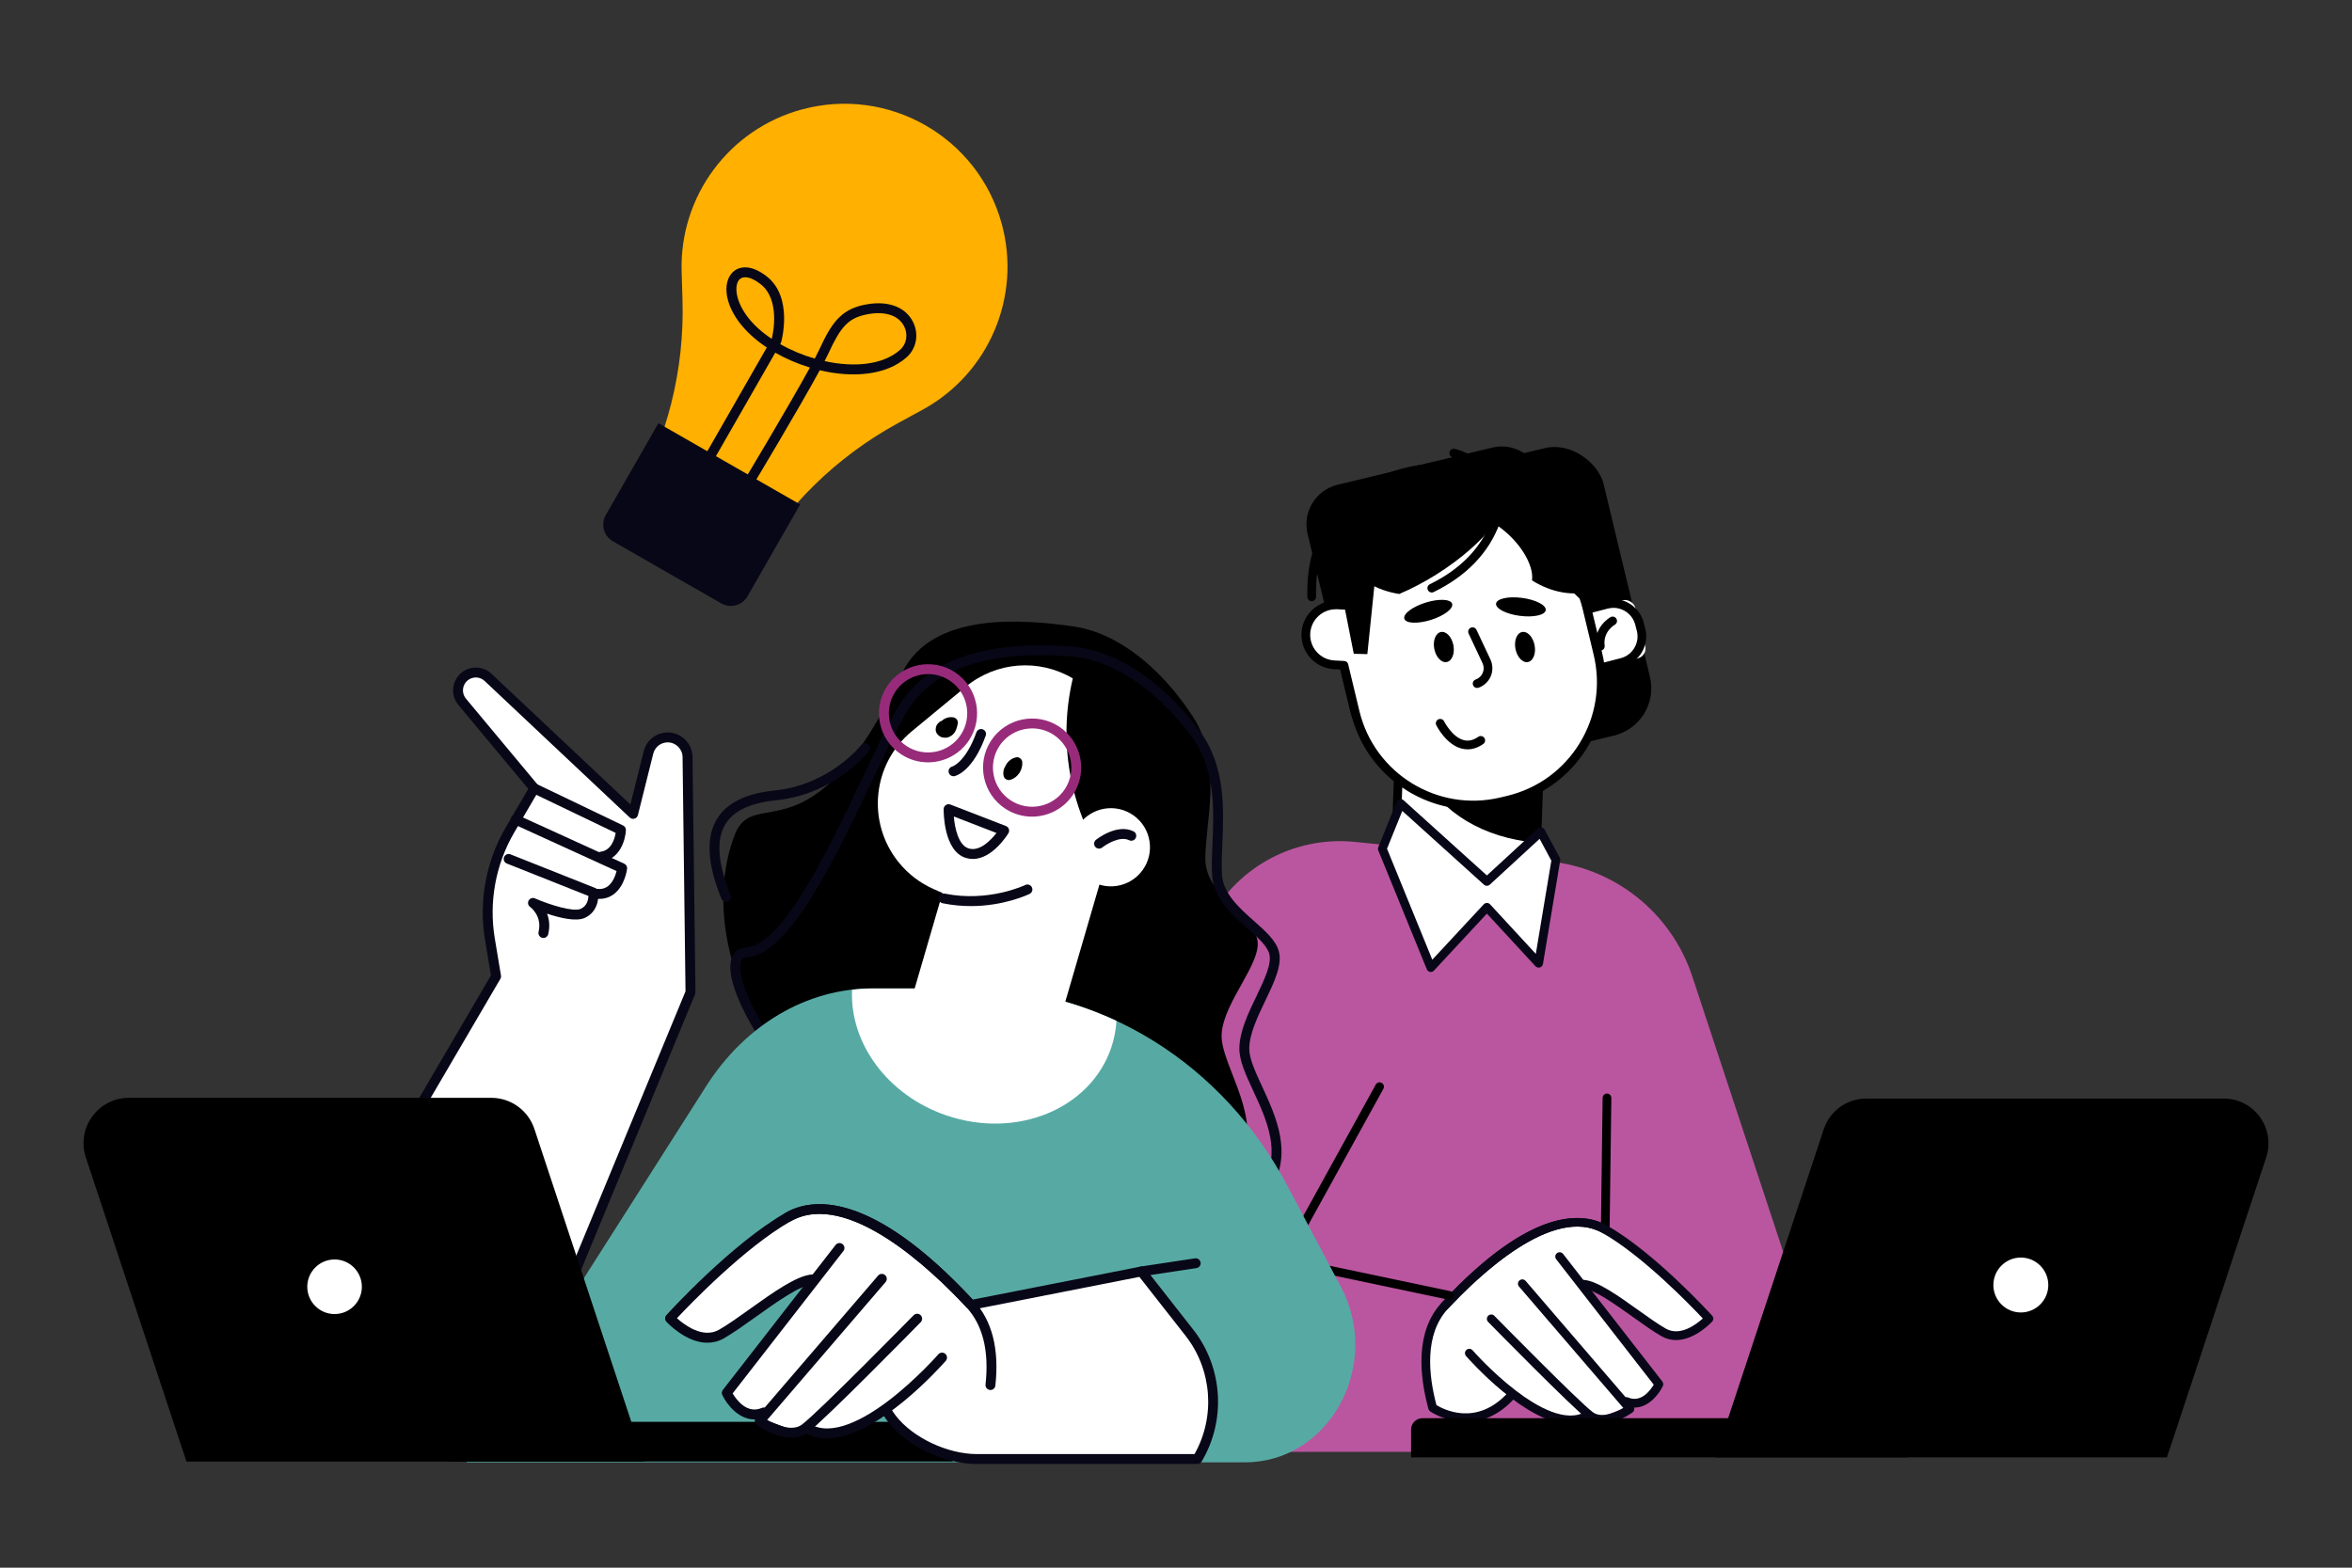 <svg xmlns="http://www.w3.org/2000/svg" id="_10" data-name="10" viewBox="0 0 960 640"><rect x="0" y="0" width="960" height="640" fill="#333333" stroke="none"/><defs><style>      .cls-1 {        fill: #ba569f;      }      .cls-1, .cls-2, .cls-3, .cls-4, .cls-5, .cls-6, .cls-7 {        stroke-width: 0px;      }      .cls-3 {        fill: #ffb000;      }      .cls-4 {        fill: #080717;      }      .cls-5 {        fill: #fff;      }      .cls-6 {        fill: #972b7a;      }      .cls-7 {        fill: #57aaa4;      }    </style></defs><g><path class="cls-1" d="m754.78,592.73h-271.05c-44.26,0-73.25-46.32-53.9-86.13l62.82-129.26c11.05-22.73,35.1-36.16,60.25-33.65l79.19,7.92c27.13,2.71,50.11,21.14,58.65,47.03l64.05,194.08Z"></path><path class="cls-2" d="m654.88,528.38h-.02c-.98-.01-1.77-.82-1.76-1.8l1.03-78.38c.01-.98.84-1.76,1.8-1.76.98.01,1.77.82,1.76,1.8l-1.03,78.38c-.01.97-.81,1.76-1.78,1.76Z"></path><g><path class="cls-5" d="m624.38,573.02l-6.67-3.69s-13.81,17.85-31.84,5.26c-4.4-3.08-4.63-31.71,3.83-41.5,16.57-19.18,47.36-43.18,65.33-31.22,17.97,11.96,41.81,35.32,41.81,35.32,0,0-9.9,13.05-19.3,5.8-13.16-10.15-29.37-17.51-29.37-17.51l28.47,40.28s-5.87,6.71-13.7,9.22c-7.82,2.51-18.45,9.71-38.56-1.95Z"></path><path class="cls-4" d="m684.07,547.08c-1.94,0-3.95-.45-5.93-1.59-3.37-1.92-7.37-4.78-11.6-7.8-7.41-5.29-15.8-11.29-20.32-11.63-.98-.07-1.71-.93-1.64-1.91.07-.98.94-1.7,1.91-1.64,5.52.41,13.96,6.45,22.13,12.28,4.16,2.97,8.09,5.78,11.3,7.61,5.82,3.32,12.47-1.75,15.11-4.14-4.92-5.24-24.4-25.47-40.87-34.86-20.34-11.6-50.94,17.74-63.14,30.88-.67.72-1.79.76-2.51.09-.72-.67-.76-1.79-.09-2.51,37-39.84,58.18-36.87,67.51-31.56,19.41,11.06,41.96,35.77,42.91,36.82.62.68.62,1.72,0,2.4-.35.38-7.03,7.55-14.74,7.55Z"></path><path class="cls-4" d="m667.14,574.66c-1.28,0-2.63-.26-4.04-.88-.9-.39-1.32-1.44-.93-2.34.39-.9,1.44-1.32,2.34-.93,5.33,2.3,9.15-2.98,10.48-5.23l-39.81-51.19c-.6-.78-.46-1.89.31-2.5.78-.6,1.89-.46,2.5.31l40.52,52.1c.41.53.49,1.25.2,1.86-1.64,3.43-5.85,8.78-11.57,8.78Z"></path><path class="cls-4" d="m653.89,581.22c-2.05,0-4.09-.51-5.9-1.85-6.15-4.6-39.19-38.27-40.59-39.7-.69-.7-.68-1.83.02-2.52.7-.69,1.83-.68,2.52.02.34.35,34.25,34.9,40.18,39.34,3.65,2.73,9.59-.07,12.45-1.73l-42.56-49.54c-.64-.75-.56-1.87.19-2.51.74-.64,1.87-.56,2.51.19l43.9,51.1c.32.38.48.87.42,1.37-.06.49-.32.94-.72,1.23-.34.25-6.42,4.58-12.42,4.58Z"></path><path class="cls-4" d="m641.06,581.46c-18.14,0-41.53-26.56-42.68-27.87-.65-.74-.57-1.86.17-2.51.74-.65,1.86-.57,2.51.17.08.09,7.89,9,17.64,16.46,8.67,6.63,20.68,13.48,28.69,8.45.83-.52,1.93-.27,2.45.56.52.83.27,1.93-.56,2.45-2.53,1.59-5.32,2.28-8.23,2.28Z"></path><path class="cls-4" d="m598.34,580.5c-8.33,0-14.5-4.23-14.61-4.31-.34-.24-.58-.59-.69-.99-3.61-13.25-5.61-31.52,5.36-43.34,37-39.84,58.18-36.87,67.51-31.56.85.49,1.15,1.57.67,2.43-.49.85-1.57,1.15-2.43.67-20.34-11.6-50.94,17.74-63.14,30.88-9.69,10.43-7.97,27.01-4.71,39.33,2.83,1.74,16.31,8.85,29.02-4.9.67-.72,1.79-.77,2.51-.1.72.67.77,1.79.1,2.51-6.69,7.24-13.68,9.37-19.59,9.37Z"></path></g><path class="cls-2" d="m591.49,530.61c-.12,0-.24-.01-.37-.04l-89.93-18.93c-.96-.2-1.58-1.15-1.37-2.11.2-.96,1.14-1.58,2.11-1.37l89.93,18.93c.96.2,1.58,1.15,1.37,2.11-.18.84-.92,1.41-1.74,1.41Z"></path><g><g><path class="cls-5" d="m570.21,303.07h57.4v49.69c0,5.36-4.35,9.71-9.71,9.71h-37.98c-5.36,0-9.71-4.35-9.71-9.71v-49.69h0Z" transform="translate(11.6 -20.07) rotate(1.94)"></path><path class="cls-2" d="m601.77,364.34c-.32,0-.64,0-.95-.02l-5.96-.2c-7.34-.25-14.15-3.34-19.16-8.71-5.01-5.37-7.64-12.36-7.39-19.71l1.14-33.66c.02-.47.22-.92.56-1.24.35-.32.8-.48,1.27-.48l57.37,1.94c.98.03,1.75.86,1.72,1.84l-1.14,33.66c-.25,7.34-3.34,14.14-8.71,19.16-5.13,4.8-11.76,7.41-18.75,7.41Zm-28.83-60.39l-1.08,31.88c-.22,6.39,2.07,12.48,6.43,17.16,4.37,4.67,10.29,7.36,16.68,7.58l5.96.2h0c13.24.48,24.29-9.92,24.73-23.11l1.08-31.88-53.81-1.82Z"></path></g><path class="cls-2" d="m627.24,344.05l1.35-40-36.44-1.23-12.1,13.28c8.55,15.62,25.17,25.93,47.18,27.95Z"></path><rect class="cls-2" x="548.07" y="190.37" width="117.56" height="120.69" rx="19.89" ry="19.89" transform="translate(1255.47 352.72) rotate(166.49)"></rect><path class="cls-2" d="m557.71,188.8h64.91c9.16,0,16.6,7.44,16.6,16.6v74.94c0,9.16-7.44,16.6-16.6,16.6h-64.91c-9.16,0-16.6-7.44-16.6-16.6v-74.94c0-9.16,7.44-16.6,16.6-16.6Z" transform="translate(1220.73 341.16) rotate(166.49)"></path><path class="cls-2" d="m535.39,245.42c-.96,0-1.75-.77-1.78-1.73-.41-15.48,4.06-28.22,13.3-37.88,9.68-10.12,24.73-16.32,40.26-16.6,1-.09,1.79.76,1.81,1.75.02.98-.76,1.79-1.75,1.81-14.6.26-28.71,6.05-37.75,15.5-8.56,8.95-12.7,20.83-12.31,35.32.03.98-.75,1.8-1.73,1.83-.02,0-.03,0-.05,0Z"></path><g><rect class="cls-5" x="634.5" y="248.04" width="35.56" height="24.48" rx="4.14" ry="4.14" transform="translate(-44.49 172.39) rotate(-14.56)"></rect><path class="cls-2" d="m645.98,275.98c-2.24,0-4.45-.6-6.44-1.76-2.94-1.72-5.02-4.49-5.88-7.79l-.64-2.46c-1.77-6.8,2.33-13.78,9.13-15.55l13.18-3.43c6.8-1.77,13.78,2.33,15.55,9.13l.64,2.46c1.77,6.8-2.33,13.78-9.13,15.54l-13.18,3.42c-1.07.28-2.15.41-3.23.41Zm12.56-27.83c-.76,0-1.54.1-2.31.3l-13.18,3.42c-4.91,1.27-7.86,6.3-6.58,11.21l.64,2.46c.62,2.38,2.12,4.37,4.24,5.61,2.11,1.24,4.59,1.59,6.97.97h0l13.18-3.42c2.38-.62,4.37-2.12,5.61-4.24,1.24-2.12,1.59-4.59.97-6.97l-.64-2.46c-1.07-4.13-4.81-6.88-8.9-6.88Z"></path></g><g><path class="cls-5" d="m588.02,211.85l-2.71.65c-18.03,4.33-31.35,18.01-36.09,34.65l-3.32-.18c-6.75-.36-12.52,4.82-12.87,11.57h0c-.36,6.75,4.82,12.52,11.57,12.87l3.98.21c.05.21.08.41.13.62l4.43,18.45c6.39,26.61,33.14,42.99,59.75,36.6l2.71-.65c26.61-6.39,42.99-33.14,36.6-59.75l-4.43-18.45c-6.39-26.61-33.14-43-59.75-36.6Z"></path><path class="cls-2" d="m601.21,330.47c-9.35,0-18.54-2.57-26.72-7.58-11.69-7.16-19.89-18.45-23.1-31.78l-4.27-17.78-2.64-.14c-7.72-.41-13.67-7.03-13.26-14.75.2-3.74,1.84-7.18,4.63-9.68,2.79-2.5,6.38-3.77,10.12-3.57l1.93.1c5.4-17.16,19.45-30.32,36.98-34.53l2.71-.65c13.33-3.2,27.11-1.02,38.8,6.14,11.69,7.16,19.89,18.45,23.1,31.78l4.43,18.45c3.2,13.33,1.02,27.11-6.14,38.8-7.16,11.69-18.45,19.89-31.78,23.1l-2.71.65c-4.01.96-8.06,1.44-12.09,1.44Zm-55.99-81.74c-2.58,0-5.04.94-6.98,2.68-2.08,1.87-3.3,4.43-3.45,7.22-.31,5.76,4.13,10.7,9.89,11l3.98.21c.79.04,1.47.61,1.64,1.38l.13.6,4.43,18.44c6.15,25.61,32,41.44,57.61,35.29l2.71-.65c12.41-2.98,22.91-10.61,29.58-21.5,6.66-10.88,8.69-23.7,5.71-36.11l-4.43-18.45c-6.15-25.61-31.99-41.44-57.61-35.29l-2.71.65c-16.74,4.02-30.07,16.82-34.79,33.41-.23.8-.97,1.32-1.8,1.29l-3.32-.18c-.19-.01-.38-.02-.57-.02Zm42.79-36.89h.02-.02Z"></path></g><path class="cls-2" d="m650.16,247.68l.02.08c-9.91-3.72-21.04-22.3-26.78-46.21l-.02-.08c9.91,3.72,21.04,22.3,26.78,46.21Z"></path><path class="cls-2" d="m653.19,265.6c-.88,0-1.64-.65-1.76-1.55-1.07-8.14,5.64-11.95,5.93-12.11.86-.47,1.94-.16,2.42.7.47.86.17,1.94-.69,2.41-.22.13-4.88,2.86-4.13,8.54.13.97-.56,1.87-1.53,2-.08.01-.16.02-.23.02Z"></path><path class="cls-2" d="m610.64,246.41c-.27,2.02,4.05,4.26,9.65,5,5.6.74,10.35-.3,10.62-2.32s-4.05-4.26-9.65-5c-5.6-.74-10.35.3-10.62,2.32Z"></path><path class="cls-2" d="m573.2,252.61c.61,1.94,5.47,2.15,10.86.46,5.39-1.69,9.26-4.64,8.65-6.59-.61-1.94-5.47-2.15-10.86-.46-5.39,1.69-9.26,4.64-8.65,6.59Z"></path><path class="cls-2" d="m602.91,280.86c-.73,0-1.42-.46-1.68-1.19-.33-.93.16-1.94,1.09-2.27,1.32-.46,2.34-1.43,2.88-2.72.54-1.29.51-2.7-.09-3.96l-5.68-12.08c-.42-.89-.04-1.95.85-2.37.88-.42,1.95-.04,2.37.85l5.68,12.08c1.01,2.16,1.07,4.65.15,6.85-.92,2.2-2.74,3.91-4.98,4.7-.2.07-.4.1-.59.1Z"></path><path class="cls-2" d="m599.01,305.91c-.81,0-1.62-.1-2.43-.31-6.35-1.63-10.18-9.21-10.34-9.53-.44-.88-.08-1.94.8-2.38.88-.44,1.95-.08,2.39.8.03.06,3.28,6.46,8.05,7.67,1.94.5,3.87.05,5.89-1.36.81-.56,1.92-.36,2.48.45.56.81.36,1.92-.45,2.48-2.1,1.46-4.24,2.19-6.39,2.19Z"></path><path class="cls-2" d="m568.24,205.9c-8.94,5.6-16.38,11.95-21.55,17.99.64,1.72,1.46,3.39,2.46,4.98,4.74,7.56,12.71,12.17,21.96,13.62,4.88-2.07,10-4.72,15.11-7.93,20.62-12.93,33.31-29.82,28.35-37.74-4.96-7.92-25.7-3.86-46.32,9.07Z"></path><path class="cls-2" d="m644.15,215.41c8.05,6.81,11.85,15.56,11.78,23.51-1.62.88-3.32,1.6-5.12,2.15-8.54,2.6-17.58.84-25.51-4.13.94-6.13-5.02-16.37-14.74-22.8-20.3-13.42,9.4-19.2,33.6,1.27Z"></path><path class="cls-2" d="m585.42,264.9c.66,3.39,2.94,5.79,5.09,5.37,2.16-.42,3.37-3.5,2.71-6.89-.66-3.39-2.94-5.79-5.09-5.37s-3.37,3.5-2.71,6.89Z"></path><path class="cls-2" d="m618.56,264.9c.66,3.39,2.94,5.79,5.09,5.37,2.16-.42,3.37-3.5,2.71-6.89s-2.94-5.79-5.09-5.37c-2.16.42-3.37,3.5-2.71,6.89Z"></path><path class="cls-2" d="m604.97,196.78c-.85,0-1.6-.61-1.75-1.47-1.16-6.64-10.12-8.56-10.21-8.58-.96-.2-1.58-1.14-1.39-2.1.2-.96,1.13-1.58,2.09-1.39.47.09,11.43,2.41,13.01,11.45.17.97-.48,1.89-1.45,2.06-.1.02-.21.03-.31.03Z"></path><path class="cls-2" d="m604.67,192.77c-.92,0-1.7-.71-1.77-1.65-.36-4.95,3.04-7.23,4.89-7.75.95-.26,1.93.29,2.19,1.24.26.94-.28,1.91-1.22,2.18-.44.14-2.54.96-2.31,4.06.07.98-.66,1.83-1.64,1.9-.04,0-.09,0-.13,0Z"></path><path class="cls-2" d="m584.4,241.89c-.66,0-1.29-.37-1.6-1-.43-.88-.07-1.95.82-2.38,12.54-6.14,21.01-14.91,25.15-26.05.34-.92,1.37-1.39,2.29-1.05.92.34,1.39,1.37,1.05,2.29-4.47,12.03-13.53,21.45-26.92,28-.25.12-.52.18-.78.18Z"></path><polygon class="cls-2" points="546.15 234.47 552.56 266.9 558.1 267.04 562.23 226.92 546.15 234.47"></polygon></g><g><polygon class="cls-5" points="635.07 351.03 628.03 393.28 606.9 370.4 584.02 395.04 564.22 346.52 571.7 328.03 606.9 359.83 628.91 339.59 635.07 351.03"></polygon><path class="cls-4" d="m584.02,396.82c-.11,0-.21,0-.32-.03-.6-.11-1.1-.52-1.33-1.08l-19.8-48.53c-.18-.43-.18-.91,0-1.34l7.48-18.49c.22-.54.68-.94,1.25-1.07.57-.13,1.16.02,1.59.41l34,30.71,20.81-19.15c.4-.37.95-.53,1.5-.45.54.09,1.01.43,1.27.91l6.16,11.44c.19.35.25.75.19,1.14l-7.04,42.25c-.11.67-.59,1.22-1.25,1.41-.65.19-1.35,0-1.82-.5l-19.82-21.48-21.58,23.24c-.34.37-.81.57-1.3.57Zm-17.88-50.31l18.47,45.28,20.99-22.6c.34-.36.81-.57,1.3-.57h0c.5,0,.97.21,1.3.57l18.66,20.22,6.34-38.07-4.79-8.89-20.32,18.7c-.68.62-1.72.63-2.4.01l-33.32-30.1-6.26,15.46Z"></path></g><path class="cls-2" d="m575.95,578.99h202.8v11.36c0,2.56-2.08,4.64-4.64,4.64h-198.16v-15.99h0Z" transform="translate(1354.69 1173.97) rotate(180)"></path><path class="cls-2" d="m700.06,594.98h184.4l40.52-122.47c3.91-11.83-4.9-24.03-17.36-24.03h-145.88c-7.88,0-14.88,5.05-17.36,12.54l-44.32,133.96Z"></path><g><circle class="cls-5" cx="824.83" cy="524.59" r="12.99" transform="translate(-152.5 543.91) rotate(-33.59)"></circle><path class="cls-2" d="m824.83,539.36c-8.14,0-14.77-6.62-14.77-14.77s6.62-14.77,14.77-14.77,14.77,6.62,14.77,14.77-6.62,14.77-14.77,14.77Zm0-25.97c-6.18,0-11.21,5.03-11.21,11.21s5.03,11.21,11.21,11.21,11.21-5.03,11.21-11.21-5.03-11.21-11.21-11.21Z"></path></g><path class="cls-2" d="m525.23,514.05c-.29,0-.59-.07-.86-.22-.86-.47-1.17-1.56-.7-2.42l37.86-68.63c.48-.86,1.56-1.18,2.42-.7.86.47,1.17,1.56.7,2.42l-37.86,68.63c-.32.59-.93.92-1.56.92Z"></path></g><g><g><path class="cls-2" d="m440.88,498.62s47.91.75,62.93-19.39c15.02-20.14-6.24-44.16-5.17-57.39,1.07-13.23,16.36-28.62,14.58-38.08-1.78-9.47-21.15-18.37-21.26-33.02-.11-14.65,7.37-39.07-5.07-58.18-12.44-19.11-30.06-34.21-48.92-36.85-18.86-2.64-57.67-6.68-69.89,19.3-36.69,78-60.18,44.87-68.18,65.77-21.48,56.09,32.24,145.48,140.99,157.86Z"></path><path class="cls-4" d="m455.03,510.18s-.07,0-.1,0c-52.26-2.65-90.95-28.75-114.2-50.17-26.68-24.59-42.63-52.45-42.64-65.19,0-6.93,4.45-7.91,6.37-8.01,15.11-.8,34.04-40.71,47.87-69.85,5.53-11.65,10.3-21.71,14.31-28.45,11.18-18.77,35.54-27.29,70.44-24.61,18.14,1.39,37.31,13.97,52.6,34.53,10.6,14.25,9.84,32,9.23,46.27-.2,4.61-.38,8.97-.13,12.55.54,7.64,7.17,13.52,13.02,18.71,4.66,4.13,9.06,8.03,10.21,12.56,1.4,5.51-1.96,12.51-5.52,19.93-3.19,6.64-6.48,13.51-6.59,19.52-.07,4.09,2.52,9.69,5.27,15.63,5.7,12.31,12.79,27.63,3.16,42.4-14.13,21.66-61.19,24.11-63.19,24.21-.03,0-.06,0-.1,0Zm-29.98-242.73c-20.86,0-43.99,4.72-54.94,23.11-3.92,6.58-8.65,16.56-14.13,28.12-15.05,31.74-33.79,71.23-51.3,72.15-.83.04-2.55.13-2.54,3.98.01,11.61,15.82,38.7,41.34,62.22,22.74,20.96,60.55,46.49,111.56,49.1,2.37-.13,47.18-2.88,59.9-22.37,8.41-12.89,2.11-26.49-3.44-38.49-3.08-6.64-5.73-12.38-5.64-17.4.12-6.89,3.61-14.17,6.98-21.2,3.23-6.74,6.28-13.1,5.25-17.19-.84-3.33-4.79-6.83-8.97-10.53-6.43-5.7-13.72-12.16-14.37-21.45-.27-3.81-.08-8.27.13-13,.58-13.63,1.31-30.59-8.43-43.68-14.59-19.61-32.69-31.61-49.66-32.91-3.75-.29-7.69-.46-11.71-.46Z"></path><path class="cls-4" d="m296.36,368.2c-.79,0-1.55-.47-1.87-1.25-5.78-14.05-6.43-24.98-1.93-32.49,3.97-6.63,11.91-10.58,23.58-11.75,22.52-2.26,35.25-18.39,35.37-18.55.68-.88,1.95-1.05,2.83-.36.88.68,1.05,1.95.37,2.83-.56.72-13.86,17.67-38.17,20.11-10.33,1.04-17.23,4.33-20.51,9.81-3.81,6.36-3.07,16.07,2.2,28.88.42,1.03-.07,2.21-1.1,2.64-.25.1-.51.15-.77.15Z"></path></g><path class="cls-7" d="m508.2,596.98H190.46l97.82-153.63c15.96-25.06,41.09-39.83,67.79-39.83h40.33c53.41,0,102.68,30.71,128.97,80.38l21.93,41.43c16.94,32.01-4.7,71.66-39.12,71.66Z"></path><g><path class="cls-5" d="m218.09,321.85l-9.89,16.87c-7.9,13.47-10.82,29.28-8.25,44.69l2.53,15.18-84.56,144.43h106.9l57.01-137.93-1.2-96.07c-.06-4.43-3.66-7.99-8.09-7.99h0c-3.71,0-6.95,2.53-7.85,6.13l-6.27,25.09-59.21-55.73c-3.55-3.34-9.32-2.32-11.5,2.04-1.29,2.59-.93,5.69.92,7.91l29.47,35.36Z"></path><g><path class="cls-5" d="m224.81,543.02l57.01-137.93-1.2-96.07c-.06-4.43-3.66-7.99-8.09-7.99h0c-3.71,0-6.95,2.53-7.85,6.13l-6.27,25.09-59.21-55.73c-3.55-3.34-9.32-2.32-11.5,2.04-1.29,2.59-.93,5.69.92,7.91l29.47,35.36-9.89,16.87c-7.9,13.47-10.82,29.28-8.25,44.69l2.53,15.18-84.56,144.43h106.9Z"></path><path class="cls-4" d="m224.81,545.04c-.26,0-.52-.05-.77-.15-1.03-.43-1.52-1.61-1.09-2.64l56.85-137.54-1.2-95.65c-.04-3.31-2.76-5.99-6.07-5.99-2.79,0-5.21,1.89-5.89,4.6l-6.27,25.09c-.17.7-.7,1.25-1.39,1.45-.69.2-1.43.02-1.95-.47l-59.21-55.73c-1.22-1.15-2.87-1.64-4.52-1.35-1.65.29-3.03,1.32-3.78,2.83-.93,1.87-.67,4.11.66,5.72l29.47,35.36c.55.65.62,1.58.19,2.31l-9.89,16.87c-7.64,13.04-10.48,28.43-8,43.33l2.53,15.18c.08.47-.01.94-.25,1.35l-84.56,144.43c-.56.96-1.8,1.29-2.76.72-.96-.56-1.29-1.8-.72-2.76l84.19-143.8-2.41-14.46c-2.64-15.84.38-32.19,8.5-46.04l9.17-15.65-28.56-34.27c-2.37-2.84-2.83-6.81-1.17-10.11,1.33-2.65,3.77-4.48,6.69-5,2.92-.52,5.84.35,8,2.38l56.7,53.37,5.44-21.75c1.13-4.51,5.16-7.66,9.81-7.66,5.51,0,10.04,4.48,10.11,9.98l1.2,96.07c0,.27-.05.54-.15.8l-57.01,137.93c-.32.78-1.07,1.25-1.87,1.25Z"></path></g><path class="cls-4" d="m245.42,351.72c-1,0-1.87-.75-2-1.77-.14-1.11.65-2.12,1.75-2.25,4.41-.55,5.73-5.31,6.12-7.67l-34.08-16.36c-1.01-.48-1.43-1.69-.95-2.7.48-1,1.69-1.43,2.7-.95l35.37,16.98c.73.35,1.18,1.11,1.14,1.92-.19,4.02-2.49,11.87-9.8,12.78-.08.01-.17.02-.25.02Z"></path><path class="cls-4" d="m244.61,366.97c-.6,0-1.21-.05-1.84-.14-1.1-.17-1.86-1.19-1.7-2.3.16-1.1,1.2-1.87,2.3-1.7,1.9.29,3.46-.06,4.77-1.05,2.09-1.59,3.09-4.45,3.52-6.17l-42.04-19.19c-1.01-.46-1.46-1.66-1-2.68.46-1.02,1.66-1.46,2.68-1l43.49,19.85c.8.36,1.27,1.2,1.17,2.08-.03.28-.88,6.9-5.35,10.31-1.73,1.32-3.74,1.98-5.98,1.98Z"></path><path class="cls-4" d="m221.79,382.92c-.15,0-.31-.02-.46-.05-1.09-.26-1.76-1.34-1.5-2.43,1.56-6.62-3.39-10.13-3.44-10.17-.85-.59-1.12-1.74-.61-2.64.51-.91,1.62-1.28,2.57-.87,5.94,2.6,15.67,5.64,18.68,4.27,2.62-1.19,3.1-3.78,3.14-5.27l-33.3-13.23c-1.04-.41-1.54-1.59-1.13-2.62.41-1.04,1.59-1.54,2.62-1.13l34.51,13.71c.67.26,1.14.86,1.25,1.57.41,2.65-.2,8.28-5.41,10.65-3.6,1.64-10.29,0-15.43-1.72.87,2.21,1.28,5.01.49,8.38-.22.93-1.05,1.56-1.96,1.56Z"></path></g><g><path class="cls-2" d="m183.27,580.46h200.31c2.9,0,5.26,2.36,5.26,5.26v10.95h-205.57v-16.21h0Z"></path><path class="cls-2" d="m263.04,596.68H76.11l-41.07-124.15c-3.97-11.99,4.96-24.35,17.6-24.35h147.88c7.99,0,15.08,5.12,17.6,12.71l44.93,135.79Z"></path><g><circle class="cls-5" cx="136.56" cy="525.32" r="13.16" transform="translate(-400.63 447.59) rotate(-67.19)"></circle><path class="cls-2" d="m136.56,540.5c-8.37,0-15.18-6.81-15.18-15.18s6.81-15.18,15.18-15.18,15.18,6.81,15.18,15.18-6.81,15.18-15.18,15.18Zm0-26.33c-6.14,0-11.14,5-11.14,11.14s5,11.15,11.14,11.15,11.14-5,11.14-11.15-5-11.14-11.14-11.14Z"></path></g></g><g><path class="cls-5" d="m395.42,444.69l.86.16c15.09,2.85,29.88-6.22,34.18-20.97l19.76-67.78-59.77-11.28-18.13,62.2c-4.93,16.92,5.8,34.4,23.11,37.67Z"></path><path class="cls-5" d="m437.88,276.96l-.13.55c-5.78,25.14-1.23,51.55,12.62,73.31h0s-31.6,28.56-31.6,28.56l-37.5-16.33c-5.64-2.46-10.6-6.24-14.47-11.02h0c-13.17-16.3-10.77-40.16,5.39-53.5l22.04-18.2c12.38-10.22,29.85-11.57,43.65-3.37h0Z"></path><path class="cls-5" d="m466.36,355.23c-5.16,7.15-15.14,8.76-22.28,3.6-7.15-5.16-8.76-15.14-3.6-22.28,5.16-7.15,15.14-8.76,22.28-3.6,7.15,5.16,8.76,15.14,3.6,22.28Z"></path><path class="cls-4" d="m448.6,346.45c-.59,0-1.18-.26-1.58-.76-.7-.87-.55-2.14.32-2.84.35-.28,8.6-6.79,15.31-3.46,1,.49,1.41,1.71.91,2.71-.49,1-1.71,1.41-2.71.91-3.64-1.81-9.17,1.55-10.99,3-.37.3-.82.44-1.26.44Z"></path><path class="cls-4" d="m397.08,350.67c-.89,0-1.8-.12-2.73-.39-9.37-2.72-9.19-19.28-9.18-19.98.01-.66.34-1.27.89-1.64.55-.37,1.24-.45,1.86-.21l22.68,8.77c.56.22.99.67,1.18,1.23.19.56.13,1.19-.18,1.7-.29.47-6.44,10.52-14.52,10.52Zm-7.76-17.35c.38,4.77,1.87,11.84,6.15,13.08,4.51,1.3,9.03-3.48,11.25-6.34l-17.4-6.73Z"></path><path class="cls-2" d="m390.93,295.34c.22-1.17-.66-2.27-1.78-2.48-1.52-.29-3.19.16-4.4,1.12-.1.08-.18.18-.28.27-.42.12-.83.33-1.17.63-.49.44-.94.94-1.15,1.58-.26.78-.35,1.59-.06,2.38.31.85.95,1.45,1.72,1.89.62.36,1.35.44,2.05.44,1.33,0,2.63-.73,3.46-1.73.96-1.16,1.34-2.65,1.61-4.09Z"></path><path class="cls-2" d="m417.25,311.06c-.06-.68-.47-1.25-1.04-1.6-.23-.17-.49-.27-.79-.3-.37-.05-.74-.01-1.09.12-1.24.3-2.4,1.16-3.18,2.15-.32.41-.59.87-.81,1.35-.14.23-.26.47-.37.7-.41.92-.59,2.07-.37,3.06.04.38.17.72.4,1.03.17.25.38.44.65.57.6.36,1.22.39,1.88.18,3.02-.96,4.99-4.16,4.72-7.27Z"></path><path class="cls-4" d="m389.18,316.9c-.91,0-1.74-.62-1.96-1.55-.26-1.08.41-2.17,1.49-2.43,0,0,5.45-1.72,9.83-13.96.37-1.05,1.53-1.6,2.58-1.22,1.05.38,1.6,1.53,1.22,2.58-5.13,14.33-11.93,16.34-12.69,16.52-.16.04-.32.06-.47.06Z"></path><path class="cls-6" d="m378.76,311.22c-3.77,0-7.58-1.06-10.96-3.28-9.24-6.06-11.82-18.51-5.76-27.74,6.06-9.24,18.5-11.82,27.74-5.76,9.23,6.06,11.82,18.51,5.76,27.74h0c-3.84,5.85-10.25,9.04-16.78,9.04Zm.06-36.02c-5.21,0-10.33,2.54-13.4,7.21-4.84,7.37-2.78,17.31,4.6,22.15,7.37,4.84,17.31,2.78,22.15-4.6h0c4.84-7.37,2.78-17.31-4.6-22.15-2.7-1.77-5.74-2.62-8.75-2.62Zm15.03,25.87h.02-.02Z"></path><path class="cls-6" d="m421.24,333.39c-3.77,0-7.58-1.06-10.96-3.28-9.23-6.06-11.82-18.51-5.76-27.74,6.06-9.23,18.5-11.82,27.74-5.76,9.23,6.06,11.82,18.51,5.76,27.74-3.84,5.85-10.25,9.04-16.78,9.04Zm.06-36.02c-5.21,0-10.33,2.54-13.4,7.21-4.84,7.37-2.78,17.31,4.6,22.15,7.37,4.84,17.31,2.78,22.15-4.6,4.84-7.37,2.78-17.31-4.6-22.15-2.7-1.77-5.74-2.62-8.75-2.62Z"></path></g><path class="cls-4" d="m396.21,369.9c-3.6,0-7.46-.33-11.48-1.15-1.09-.22-1.8-1.29-1.57-2.38.22-1.09,1.3-1.79,2.38-1.57,17.9,3.67,32.79-3.43,32.94-3.5,1-.49,2.21-.07,2.7.93.49,1,.07,2.21-.93,2.7-.52.25-10.38,4.98-24.04,4.98Z"></path><g><path class="cls-5" d="m383.92,535.18l81.95-16.12,19.63,25.05c11.64,14.85,12.92,35.35,3.21,51.53h-90.04c-19,0-43.79-15.89-38.94-34.25l24.18-26.2Z"></path><path class="cls-4" d="m488.72,597.66h-90.04c-13.31,0-28.57-7.26-36.27-17.26-4.76-6.19-6.36-12.94-4.62-19.53.08-.32.25-.61.47-.85l24.18-26.2c.29-.31.67-.53,1.09-.61l81.95-16.12c.74-.14,1.51.14,1.98.74l19.63,25.05c12.07,15.41,13.42,37.03,3.35,53.82-.37.61-1.02.98-1.73.98Zm-127.14-35.28c-1.52,6.53,1.33,12.05,4.04,15.56,6.89,8.94,21.1,15.68,33.07,15.68h88.87c8.59-15.21,7.18-34.47-3.64-48.27l-18.87-24.07-80.09,15.76-23.38,25.34Z"></path></g><g><path class="cls-5" d="m356.51,577.62l7.58-4.19s15.68,20.27,36.15,5.97c5-3.49,5.26-36.01-4.34-47.12-18.81-21.78-53.77-49.03-74.17-35.45-20.4,13.58-47.47,40.11-47.47,40.11,0,0,11.24,14.81,21.91,6.58,14.94-11.52,33.34-19.89,33.34-19.89l-32.33,45.74s6.67,7.62,15.55,10.47c8.88,2.84,20.95,11.03,43.78-2.22Z"></path><path class="cls-4" d="m288.74,548.17c-8.75,0-16.34-8.14-16.74-8.58-.71-.77-.71-1.95,0-2.72,1.08-1.19,26.68-29.24,48.72-41.8,10.6-6.04,34.64-9.41,76.65,35.83.76.82.71,2.1-.11,2.86-.82.76-2.1.71-2.86-.11-13.86-14.93-48.6-48.22-71.69-35.07-18.69,10.65-40.81,33.61-46.4,39.57,3.01,2.71,10.57,8.46,17.16,4.71,3.65-2.08,8.11-5.26,12.83-8.64,9.27-6.62,18.86-13.47,25.12-13.94,1.11-.09,2.08.75,2.16,1.86.08,1.11-.75,2.08-1.86,2.16-5.14.39-14.67,7.2-23.08,13.2-4.81,3.43-9.35,6.68-13.17,8.86-2.25,1.28-4.53,1.8-6.73,1.8Z"></path><path class="cls-4" d="m307.96,579.48c-6.5,0-11.28-6.07-13.14-9.96-.33-.69-.24-1.51.23-2.11l46.01-59.16c.68-.88,1.95-1.04,2.83-.35.88.68,1.04,1.95.35,2.83l-45.2,58.12c1.51,2.55,5.84,8.55,11.9,5.93,1.02-.45,2.21.03,2.65,1.05.44,1.02-.03,2.21-1.05,2.65-1.61.69-3.14,1-4.59,1Z"></path><path class="cls-4" d="m323.01,586.93c-6.82,0-13.72-4.93-14.1-5.2-.46-.33-.75-.84-.82-1.4-.07-.56.11-1.12.47-1.55l49.84-58.02c.73-.85,2-.94,2.85-.22.85.73.94,2,.22,2.85l-48.33,56.27c3.72,2.17,10.24,4.86,14.15,1.94,6.74-5.04,45.24-44.27,45.62-44.66.78-.8,2.06-.81,2.86-.03.8.78.81,2.06.03,2.86-1.59,1.63-39.1,39.85-46.09,45.07-2.05,1.53-4.37,2.1-6.69,2.1Z"></path><path class="cls-4" d="m337.58,587.21c-3.31,0-6.47-.78-9.35-2.59-.94-.59-1.23-1.84-.64-2.79.59-.94,1.84-1.23,2.79-.64,9.09,5.71,22.73-2.07,32.58-9.6,11.08-8.48,19.94-18.59,20.03-18.69.73-.84,2.01-.93,2.85-.19.84.73.93,2.01.19,2.85-1.3,1.49-27.86,31.64-48.45,31.64Z"></path><path class="cls-4" d="m404.27,567.46c-.07,0-.15,0-.22-.01-1.11-.12-1.91-1.12-1.79-2.23,1.51-13.7-1.13-24.33-7.85-31.57-13.86-14.93-48.6-48.22-71.69-35.07-.97.56-2.2.22-2.76-.75-.55-.97-.21-2.2.75-2.75,10.6-6.04,34.64-9.41,76.65,35.83,7.56,8.14,10.56,19.83,8.91,34.76-.11,1.03-.99,1.8-2.01,1.8Z"></path></g><path class="cls-4" d="m465.87,521.08c-.98,0-1.84-.72-1.99-1.72-.17-1.1.59-2.13,1.69-2.3l22.17-3.35c1.11-.17,2.13.59,2.3,1.69.17,1.1-.59,2.13-1.69,2.3l-22.17,3.35c-.1.02-.2.02-.3.02Z"></path><path class="cls-5" d="m386.38,455.39c28.6,9.72,58.68-2.67,67.18-27.67,1.22-3.6,1.92-7.27,2.15-10.94-18.41-8.59-38.54-13.25-59.3-13.25h-40.33c-2.78,0-5.55.2-8.29.51-1.07,21.6,14.33,43.11,38.59,51.36Z"></path></g><g><path class="cls-3" d="m327.29,44.68h0c-29.7,8.06-49.99,35.43-49.07,66.19l.35,11.58c.85,28.44-6.19,56.57-20.34,81.26l-1.16,2.02,48.36,27.72,1.16-2.02c14.15-24.69,34.86-44.98,59.83-58.62l10.17-5.55c27-14.75,40.37-46.1,32.31-75.79h0c-9.62-35.45-46.16-56.4-81.61-46.78Z"></path><path class="cls-4" d="m251.64,185.98h66.68v43.2c0,4.34-3.52,7.86-7.86,7.86h-50.97c-4.34,0-7.86-3.52-7.86-7.86v-43.2h0Z" transform="translate(142.91 -113.71) rotate(29.82)"></path><path class="cls-4" d="m305.33,199.44c-.35,0-.71-.09-1.04-.29-.96-.57-1.26-1.82-.69-2.77.22-.36,18.23-30.35,26.98-46.33-4.96-1.5-9.77-3.57-14.15-6.07l-25.34,44.21c-.56.97-1.79,1.3-2.76.75-.97-.55-1.3-1.79-.75-2.76l25.4-44.32c-2.25-1.49-4.34-3.1-6.22-4.81-10.5-9.51-12.4-20.39-8.17-25.41,2.46-2.92,7.52-4.14,14.36,1.2,10.82,8.45,6.11,26.04,5.91,26.79-.04.16-.11.32-.19.47l-.22.38c4.35,2.48,9.17,4.5,14.1,5.92.83-1.58,1.5-2.91,1.97-3.93,4.8-10.47,8.64-15.82,17.52-17.87,9.56-2.21,17.25.29,20.56,6.7,2.56,4.96,1.53,10.93-2.51,14.53-8.41,7.49-22.15,8.5-35.49,5.32-8.53,15.71-26.62,45.83-27.53,47.33-.38.63-1.05.98-1.73.98Zm31.24-52.02c11.84,2.62,23.75,1.68,30.83-4.62,2.66-2.37,3.32-6.34,1.61-9.65-2.41-4.66-8.41-6.39-16.06-4.62-6.68,1.54-9.85,4.9-14.76,15.62-.4.88-.95,1.99-1.62,3.27Zm-32.42-34.23c-1.03,0-1.87.35-2.47,1.05-2.49,2.96-1.15,11.72,7.79,19.82,1.68,1.52,3.53,2.95,5.53,4.29v-.03c.5-1.97,3.57-15.97-4.54-22.3-2.39-1.87-4.6-2.83-6.31-2.83Z"></path></g></svg>